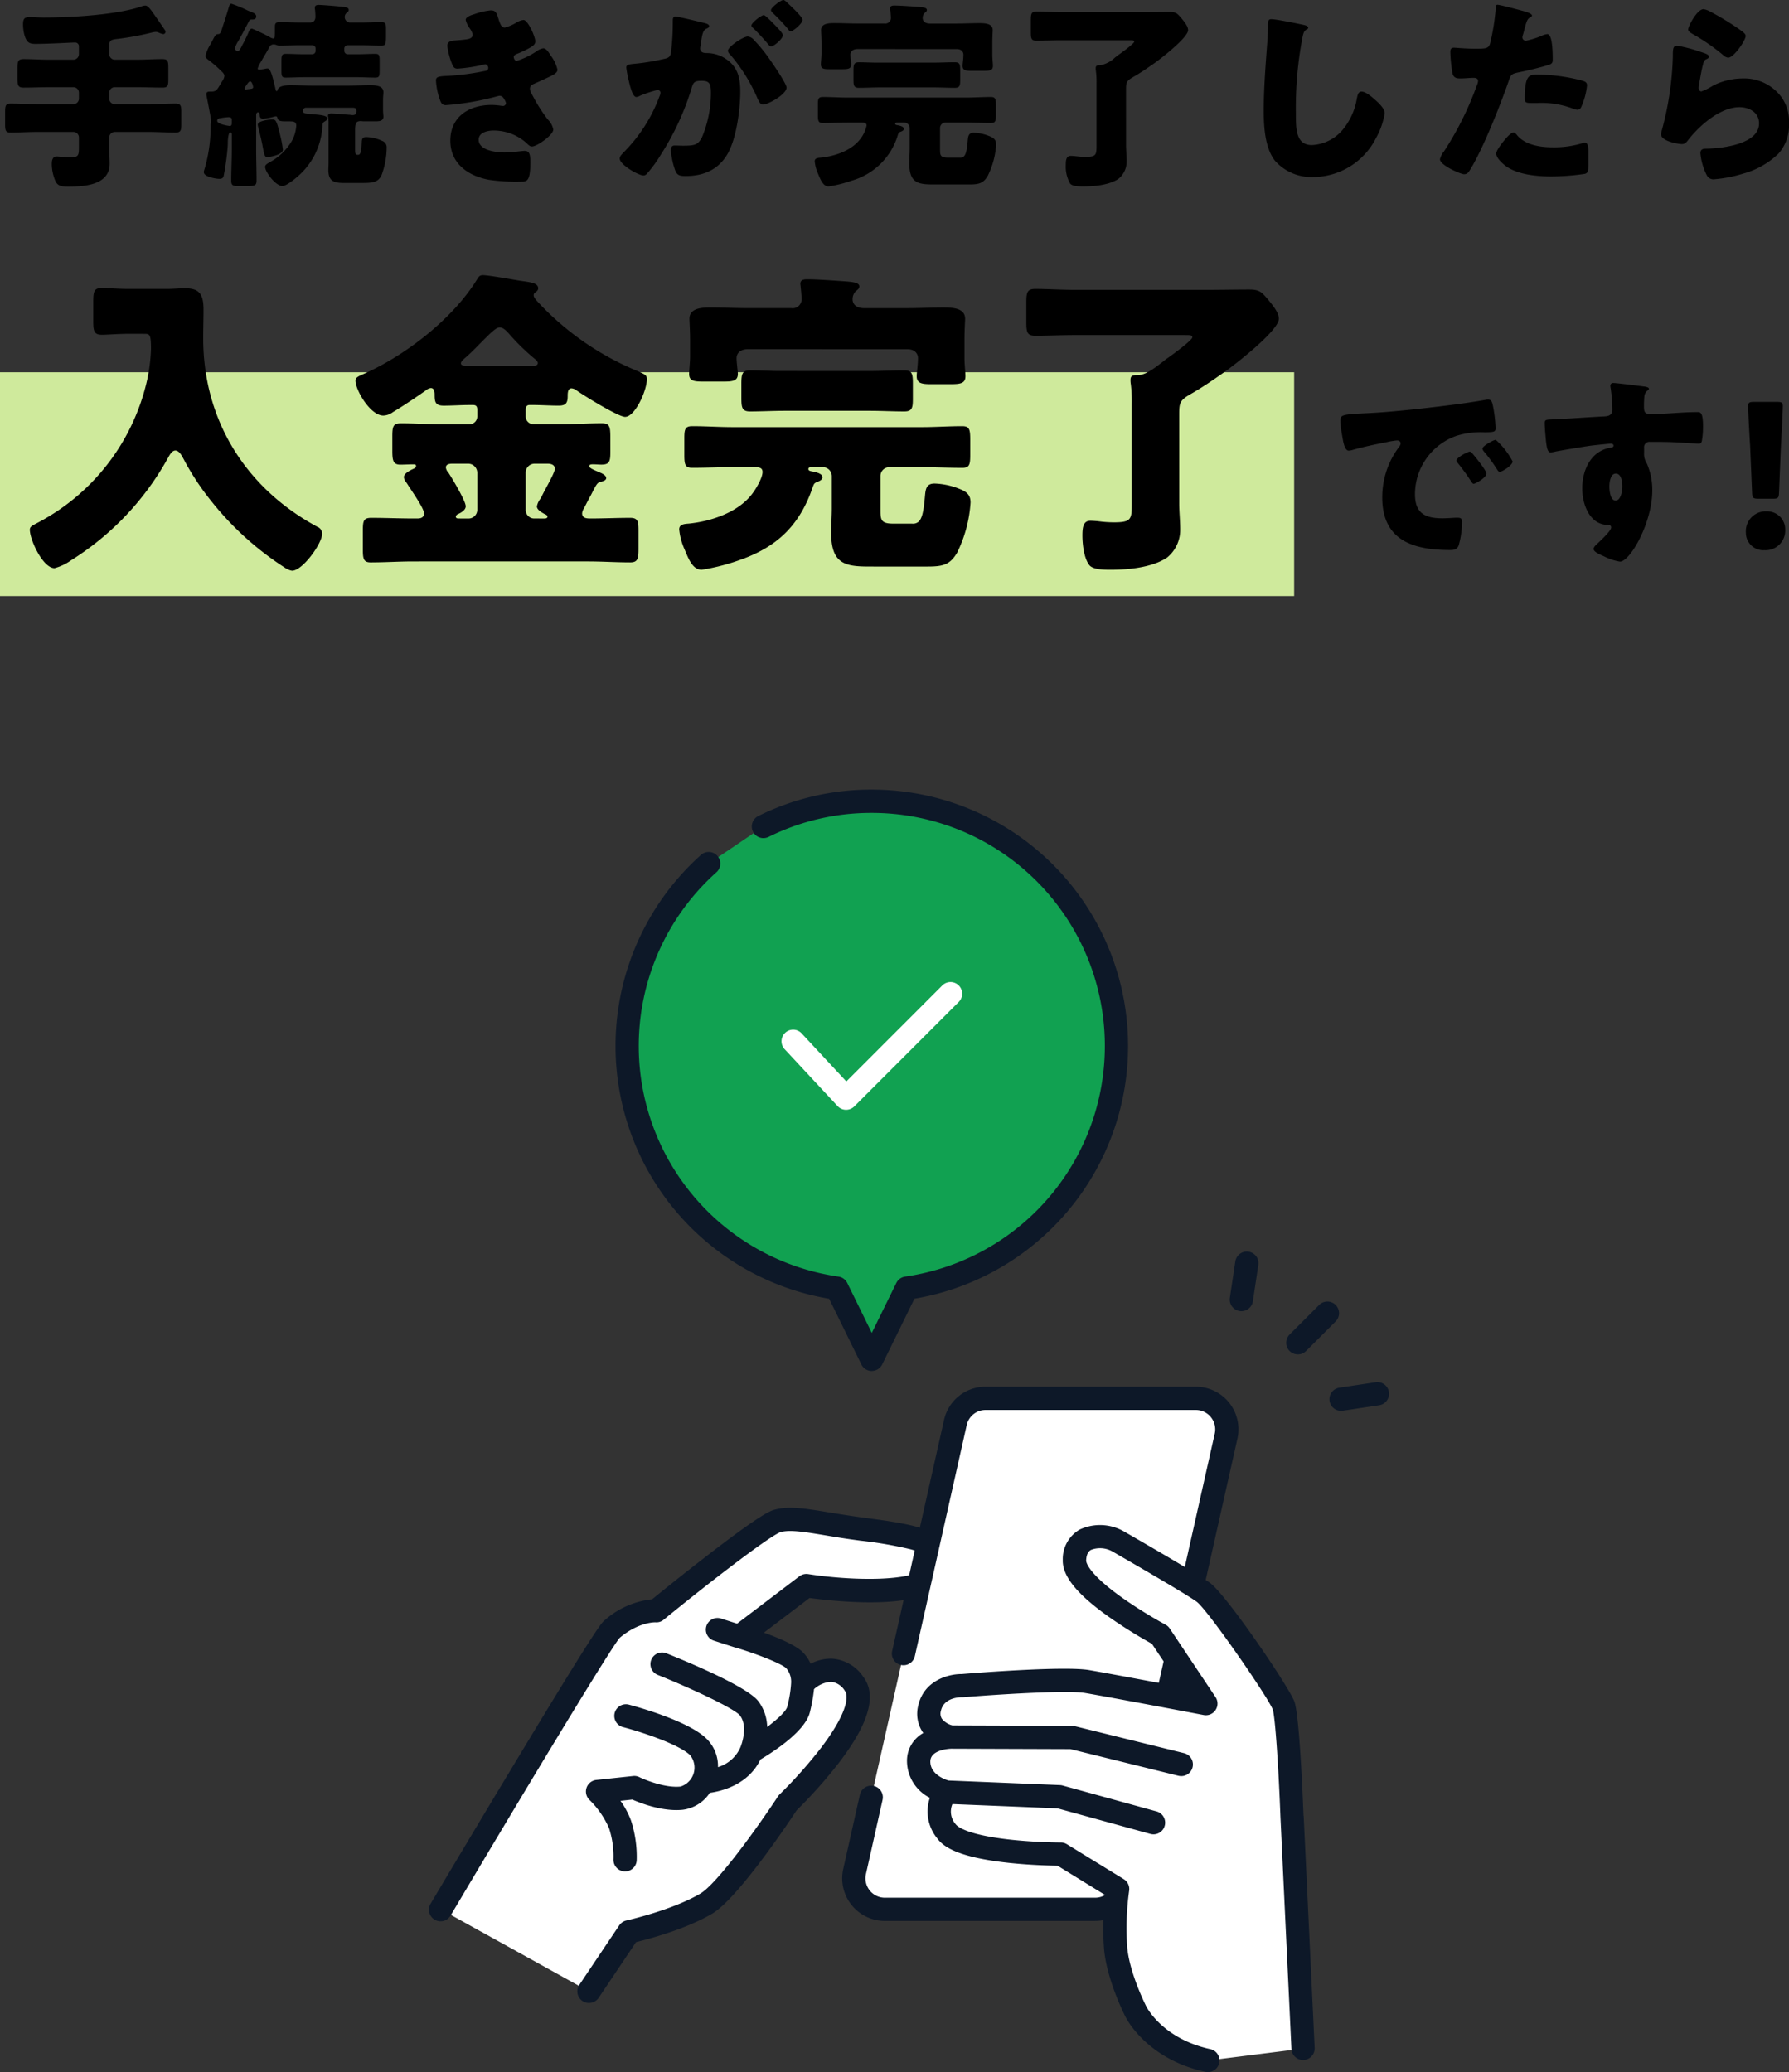 <svg xmlns="http://www.w3.org/2000/svg" width="295.827" height="342.577" viewBox="0 0 295.827 342.577">
  <rect x="0" y="0" width="295.827" height="342.577" fill="#333333" stroke="none"/>
  <g id="direct_payment_over" transform="translate(-244 -3660.455)">
    <g id="グループ_239" data-name="グループ 239" transform="translate(243 3656)">
      <rect id="長方形_125" data-name="長方形 125" width="214" height="37" transform="translate(1 66)" fill="#cfea9c"/>
      <path id="パス_609" data-name="パス 609" d="M-131.934-21.021c0-.792.3-.957,1.056-1.056a45.788,45.788,0,0,0,6.006-1.089,3.72,3.72,0,0,1,.594-.1,1.085,1.085,0,0,1,.561.132,3.087,3.087,0,0,0,.726.231.39.39,0,0,0,.363-.363.532.532,0,0,0-.1-.3c-.264-.4-2.211-3.234-2.343-3.366-.231-.264-.528-.693-.924-.693a2.155,2.155,0,0,0-.66.165c-3.7,1.254-10.626,1.815-16.17,1.815-.693,0-1.617-.066-2.013-.066-.891,0-1.353,0-1.353,1.188a7.049,7.049,0,0,0,.2,1.65c.33,1.188.693,1.584,1.782,1.584,2.343,0,6.072-.231,6.666-.231a.629.629,0,0,1,.594.66V-19.6a.922.922,0,0,1-.924.924h-4.092c-1.386,0-2.739-.1-4.125-.1-.924,0-1.023.363-1.023,1.518v1.683c0,1.155.1,1.518,1.023,1.518,1.386,0,2.739-.066,4.125-.066h4.092a.9.9,0,0,1,.924.924v.957a.922.922,0,0,1-.924.924h-5.907c-1.485,0-2.97-.1-4.488-.1-.825,0-.891.4-.891,1.452v1.914c0,1.056.066,1.419.891,1.419,1.518,0,3-.1,4.488-.1h5.907a.922.922,0,0,1,.924.924v1.617c0,1.419-.1,1.683-1.617,1.683-.957,0-1.518-.165-2.079-.165-.693,0-.792.726-.792,1.221a7.288,7.288,0,0,0,.627,2.9c.429.858,1.188.858,2.178.858,2.607,0,6.765-.264,6.765-3.762,0-.858-.066-1.749-.066-2.64V-5.808a.922.922,0,0,1,.924-.924h5.577c1.518,0,3,.1,4.488.1.858,0,.924-.4.924-1.452V-9.933c0-1.089-.066-1.485-.924-1.485-1.485,0-2.97.1-4.488.1h-5.577a.922.922,0,0,1-.924-.924V-13.2a.9.9,0,0,1,.924-.924h3.729c1.353,0,2.739.066,4.125.066.924,0,.99-.33.99-1.419v-1.815c0-1.122-.066-1.485-.99-1.485-1.386,0-2.772.1-4.125.1h-3.729a.922.922,0,0,1-.924-.924Zm26.928,12.243c-.495,0-2.376.2-2.376.858a2.312,2.312,0,0,0,.1.462c.4,1.551.627,2.607.759,3.366.231,1.188.3,1.518.726,1.518.363,0,2.574-.363,2.574-1.221a18.366,18.366,0,0,0-.4-2.211C-104.28-8.712-104.379-8.778-105.006-8.778Zm-6.666.66c-.033.264-.066.4-.363.4-.066,0-2.046-.264-2.046-.858,0-.33.264-.4.528-.429a9.019,9.019,0,0,1,1.32-.165c.264,0,.561.066.561.363Zm2.112-5.742c0-.132.132-.3.165-.4.231-.3.5-.825.759-.825.33,0,.5.825.5.957,0,.3-.4.264-1.089.363h-.2C-109.494-13.761-109.56-13.794-109.56-13.86Zm12.87,6.2c.033-.429.033-.594.363-.792.165-.1.462-.264.462-.5,0-.495-1.155-.594-2.31-.693s-1.749-.1-1.749-.561a.521.521,0,0,1,.528-.528h7.722c.4,0,.627.132.627.528,0,.5-.2.693-.66.693a.929.929,0,0,1-.264-.033c-.5-.033-2.871-.231-3.234-.231-.264,0-.561.066-.561.363a.49.49,0,0,0,.033.2,7,7,0,0,1,.066,1.254v6.3c0,.4-.033.825-.033,1.221,0,1.848.924,2.145,2.574,2.145h2.937c1.683,0,2.706-.066,3.267-1.254a13.092,13.092,0,0,0,.858-4.521,1.117,1.117,0,0,0-.759-1.188,6.575,6.575,0,0,0-2.607-.627c-.693,0-.726.363-.759.924-.033.825-.066,2.013-.561,2.013h-.132c-.363,0-.4-.231-.4-.957v-2.97c0-1.221.1-1.65.924-1.65.165,0,.363.033.462.033h2.013c.561,0,1.287-.033,1.287-.759,0-.2-.066-.66-.066-1.188V-11.88c0-.858.066-1.056.066-1.419,0-1.155-1.452-1.155-2.277-1.155-1.188,0-2.343.066-3.531.066h-5.973c-1.155,0-2.343-.066-3.5-.066-.99,0-2.046.1-2.244.825-.033.132-.066.165-.132.165a.339.339,0,0,1-.165-.231c-.594-2.64-.891-3.531-1.353-3.531a2.271,2.271,0,0,0-.429.066,8.9,8.9,0,0,1-.924.132c-.132,0-.264-.033-.264-.2a4.522,4.522,0,0,1,.528-1.089l.132-.231c.429-.759.858-1.419,1.287-2.244a.754.754,0,0,1,.759-.4,1.139,1.139,0,0,1,.429.1,1.127,1.127,0,0,0,.561.1c1.089,0,2.145-.066,3.234-.066h2.112a.521.521,0,0,1,.528.528v.429a.543.543,0,0,1-.528.528h-1.419c-1.023,0-2.046-.066-2.97-.066-.66,0-.726.264-.726,1.221v1.551c0,.924.066,1.155.726,1.155.99,0,1.98-.066,2.97-.066h8.844c.99,0,1.98.066,2.97.066.66,0,.726-.231.726-1.221v-1.584c0-.858-.066-1.122-.726-1.122-.924,0-1.947.066-2.97.066h-1.617a.568.568,0,0,1-.528-.528v-.429a.543.543,0,0,1,.528-.528h2.244c1.122,0,2.244.066,3.333.066.759,0,.792-.264.792-1.914v-.759c0-.99-.066-1.221-.825-1.221-1.089,0-2.178.066-3.3.066H-92.07a.9.9,0,0,1-.924-.924.879.879,0,0,1,.3-.66c.231-.2.363-.3.363-.5,0-.462-.627-.462-1.419-.561-.627-.066-3-.264-3.531-.264-.363,0-.66.066-.66.495a1.018,1.018,0,0,0,.033.3c.033.3.066.825.066,1.155,0,.561-.264.957-.891.957h-1.716c-1.089,0-2.211-.066-3.3-.066-.594,0-.792.165-.792.759v.726c0,.924-.033,1.221-.264,1.221a1.319,1.319,0,0,1-.594-.231,32,32,0,0,0-2.9-1.386c-.429,0-.5.363-.66.726-.231.561-.5,1.089-.792,1.65-.066.132-.1.165-.165.3-.264.528-.495,1.023-.759,1.023a.472.472,0,0,1-.462-.462,3.414,3.414,0,0,1,.5-1.122c.627-1.089,1.221-2.244,1.815-3.366a.442.442,0,0,1,.462-.264c.4,0,.726-.066.726-.528,0-.429-.528-.627-1.155-.858a5.4,5.4,0,0,1-.5-.231,22.015,22.015,0,0,0-2.442-.99c-.264,0-.33.231-.429.561-.3,1.023-.627,2.046-.957,3.036-.3.924-.4,1.386-.759,1.419-.4.033-.462.033-.99,1.056-.1.2-.2.363-.33.627a6.25,6.25,0,0,0-.825,1.914c0,.33.33.561.561.726A20.448,20.448,0,0,1-113.619-17c.33.33.726.627.726,1.023a1.666,1.666,0,0,1-.3.759c-.165.264-.264.429-.4.66-.528.891-.693,1.155-1.485,1.155h-.2c-.264,0-.594.033-.594.4a2.548,2.548,0,0,0,.066.5c.1.495.726,3.663.726,3.993a1.487,1.487,0,0,1-.066.462.707.707,0,0,0-.033.2v.3A24.279,24.279,0,0,1-116.259-.33a.727.727,0,0,0-.033.264c0,.759,2.013,1.089,2.574,1.089.462,0,.66-.165.726-.594a41,41,0,0,0,.627-4.62,6.907,6.907,0,0,0,.033-.792c0-.462.1-1.683.4-1.683.2,0,.264.165.264.4v2.376c0,1.716-.1,3.465-.1,5.214,0,.825.33.891,1.254.891h.858c1.782,0,2.079,0,2.079-.924,0-1.716-.066-3.465-.066-5.181V-9.438c0-.231.033-.528.33-.528.231,0,.264.3.264.462.033.3.066.594.561.594a9.633,9.633,0,0,0,1.65-.3,2.015,2.015,0,0,1,.429-.1c.132,0,.231.033.264.2.1.528.462.627,1.353.627h.429c.858,0,1.353,0,1.353.726a6.039,6.039,0,0,1-.726,2.508,9.447,9.447,0,0,1-3.729,3.564c-.264.165-.693.363-.693.726,0,.891,1.782,3.168,2.838,3.168.66,0,1.98-1.089,2.475-1.518A11.774,11.774,0,0,0-96.69-7.656Zm27.852-19.173a11.468,11.468,0,0,0-2.706.627c-.429.132-1.452.429-1.452.957a4.056,4.056,0,0,0,.693,1.419,2.683,2.683,0,0,1,.462.99c0,.495-.363.693-.957.792-.66.1-1.551.165-2.046.2-.891.033-1.188.4-1.188.891a12.045,12.045,0,0,0,.759,2.937c.2.495.363.825.924.825a26.41,26.41,0,0,0,4.158-.627,3.68,3.68,0,0,1,.429-.1c.264,0,.5.33.5.594a.5.5,0,0,1-.429.495,41.27,41.27,0,0,1-6.732.858c-1.353.066-1.485.3-1.485.759a11.271,11.271,0,0,0,.627,3.1c.2.594.4.957.99.957a45.364,45.364,0,0,0,8.58-1.485,1.9,1.9,0,0,1,.33-.066.8.8,0,0,1,.693.462,2.257,2.257,0,0,1,.363.759.5.5,0,0,1-.495.462h-.132a10.848,10.848,0,0,0-1.782-.165c-3.663,0-6.8,1.914-6.8,5.907,0,3.8,2.97,5.841,6.4,6.468a31.3,31.3,0,0,0,5.28.3c.99,0,1.551-.033,1.551-3.168,0-1.386-.165-1.914-.957-1.914-.165,0-.726.066-1.089.1a21.279,21.279,0,0,1-2.178.165c-1.32,0-4.323-.3-4.323-2.112,0-1.221,1.518-1.518,2.475-1.518a8.166,8.166,0,0,1,5.412,2.046c.429.429.627.594.924.594.858,0,3.531-1.914,3.531-2.8a3.165,3.165,0,0,0-.924-1.683,26.711,26.711,0,0,1-2.541-4.026,2.386,2.386,0,0,1-.4-1.023c0-.429.264-.66.66-.825.693-.3,1.419-.627,2.112-.957,1.155-.528,1.782-.858,1.782-1.386a6.11,6.11,0,0,0-1.122-2.343c-.33-.528-.726-1.188-1.221-1.188a2.342,2.342,0,0,0-1.023.429,12.715,12.715,0,0,1-3.366,1.65c-.363,0-.5-.462-.5-.66,0-.3.429-.462.693-.561a16.659,16.659,0,0,0,2.046-.99c.4-.231.825-.495.825-1.023,0-.792-1.221-3.531-1.947-3.531a2.839,2.839,0,0,0-1.221.462,7.605,7.605,0,0,1-1.848.792c-.429,0-.66-.165-1.023-1.287C-67.848-26.334-67.98-26.829-68.838-26.829Zm42.5,4.323c-.759,0-3.3,1.683-3.3,2.376a1.048,1.048,0,0,0,.363.594,27.9,27.9,0,0,1,4.587,7.392c.3.594.462.891.825.891.924,0,3.927-1.716,3.927-2.805,0-.627-2.211-3.861-2.706-4.554a24.283,24.283,0,0,0-2.673-3.3A1.5,1.5,0,0,0-26.334-22.506Zm5.874-6.039c-.363,0-2.046,1.221-2.046,1.683,0,.2.231.4.363.528a34.875,34.875,0,0,1,2.409,2.541c.1.165.3.429.495.429.363,0,1.947-1.254,1.947-1.914,0-.462-1.914-2.244-2.376-2.673C-19.767-28.05-20.229-28.545-20.46-28.545Zm-3.234,2.508c-.4,0-2.046,1.254-2.046,1.716,0,.165.165.33.363.495A34.829,34.829,0,0,1-23-21.252c.165.2.363.4.5.4.4,0,1.947-1.221,1.947-1.881,0-.3-.66-1.023-1.518-1.881C-22.671-25.212-23.463-26.037-23.694-26.037Zm-15.048,1.353a41.656,41.656,0,0,1-.264,4.554c-.1.891-.3,1.155-1.155,1.32a35.807,35.807,0,0,1-5.049.825c-.99.1-1.221.2-1.221.627A17.905,17.905,0,0,0-46-15.081c.3,1.287.693,2.574,1.221,2.574a1.582,1.582,0,0,0,.66-.231,21.374,21.374,0,0,1,2.805-.924.462.462,0,0,1,.528.495,1.811,1.811,0,0,1-.165.561A25.77,25.77,0,0,1-46.7-3.531c-.528.528-.825.858-.825,1.188,0,1.056,3.135,2.805,3.894,2.805a.724.724,0,0,0,.561-.231,21.627,21.627,0,0,0,2.343-3.2A43.742,43.742,0,0,0-35.64-13.959c.3-1.089.594-1.221,1.683-1.221,1.287,0,1.518.495,1.518,2.013a19.116,19.116,0,0,1-1.485,7.326c-.66,1.254-1.188,1.386-3.135,1.386-.462,0-.924-.033-1.386-.033-.495,0-.627.363-.627.792a13.1,13.1,0,0,0,.726,3.333c.3.792.759.924,1.716.924,3,0,5.445-1.056,6.963-3.7,1.452-2.541,2.079-7.359,2.079-10.263,0-2.343-.429-4.29-2.772-5.643a5.772,5.772,0,0,0-2.739-.726c-.429,0-1.122-.033-1.122-.792,0-.1.066-.462.1-.66l.066-.462c.132-.924.264-1.815.792-2.079.3-.132.528-.231.528-.462,0-.33-.594-.462-.858-.528-.627-.165-4.356-1.056-4.686-1.056-.4,0-.462.3-.462.627ZM-1.155-6.732c.2-.066.627-.231.627-.495,0-.429-.759-.561-1.122-.627-.2-.033-.33-.1-.33-.231,0-.165.132-.2.4-.2H-.495a.922.922,0,0,1,.924.924v3.3C.429-3.2.363-2.343.363-1.518c0,3.234,1.485,3.465,3.96,3.465H10.3c1.617,0,2.31-.2,3.036-1.419a13.6,13.6,0,0,0,1.386-5.181c0-.858-.495-1.155-1.287-1.452A7.466,7.466,0,0,0,11.022-6.6c-.792,0-.924.462-.99,1.221C9.9-3.861,9.768-3.1,9.405-2.706a.886.886,0,0,1-.726.231H6.732c-1.254,0-1.287-.429-1.287-1.386v-3.5a.9.9,0,0,1,.924-.924H9.7c1.386,0,2.772.066,4.191.066.726,0,.792-.363.792-1.353v-1.518c0-1.056-.066-1.419-.825-1.419-1.386,0-2.772.1-4.158.1H-9.768c-1.386,0-2.772-.1-4.158-.1-.759,0-.825.33-.825,1.254V-9.57c0,.99.066,1.353.792,1.353,1.419,0,2.805-.066,4.191-.066h2.277c.462,0,.792.066.792.5A5.516,5.516,0,0,1-7.92-5.346c-1.485,1.782-4.125,2.64-6.369,2.871-.462.033-.99.066-.99.594A6.479,6.479,0,0,0-14.718.2c.4.957.825,2.079,1.749,2.079a21.32,21.32,0,0,0,3.8-.957A11.137,11.137,0,0,0-1.518-6.27C-1.419-6.5-1.419-6.6-1.155-6.732ZM8.217-20.427c.858,0,1.089.561,1.089.891,0,.792-.132,1.485-.132,1.881,0,.759.561.825,1.518.825h1.914c1.056,0,1.584-.066,1.584-.825,0-.363-.1-1.254-.1-1.782v-1.947c0-.99.066-2.013.066-2.178,0-1.155-1.419-1.155-2.244-1.155-1.287,0-2.541.066-3.8.066H3.762c-.924,0-1.188-.528-1.188-.891A1.169,1.169,0,0,1,2.9-26.4c.2-.165.363-.264.363-.5,0-.4-.693-.462-1.65-.528-.924-.066-2.772-.2-3.7-.2-.33,0-.726.033-.726.462,0,.1.033.231.033.33.033.264.1.99.1,1.254a.923.923,0,0,1-1.056.924H-8.184c-1.254,0-2.508-.066-3.8-.066-.825,0-2.244,0-2.244,1.155,0,.231.066,1.287.066,2.178v1.716c0,.594-.1,1.386-.1,1.782,0,.726.495.792,1.452.792h2.079c.957,0,1.485-.066,1.485-.792,0-.231-.132-1.188-.132-1.617s.3-.924,1.188-.924ZM-5.049-18.183c-.594,0-2.046-.066-2.9-.066-.825,0-.924.33-.924,1.386v1.419c0,1.023.066,1.419.891,1.419,1.188,0,2.376-.066,3.564-.066H4.356c1.188,0,2.343.066,3.531.066.792,0,.891-.33.891-1.287V-16.9c0-.99-.066-1.353-.891-1.353-1.188,0-2.343.066-3.531.066ZM36.2-13.662c0-1.188.033-1.485,1.122-2.112,1.221-.693,2.376-1.485,3.5-2.277,1.089-.759,5.643-4.29,5.643-5.511,0-.66-.693-1.452-1.089-1.947-.66-.759-.858-1.056-1.947-1.056-1.452,0-2.937.033-4.389.033h-13.6c-1.386,0-2.805-.1-4.059-.1-.858,0-.924.4-.924,1.452v1.914c0,1.089.066,1.452.924,1.452,1.353,0,2.706-.066,4.059-.066H36.63c.759,0,.924,0,.924.231,0,.3-2.211,1.914-2.607,2.178-.2.132-.363.3-.561.429a4.725,4.725,0,0,1-2.475,1.287c-.429,0-.726,0-.726.5a2.367,2.367,0,0,0,.033.429,14.392,14.392,0,0,1,.1,2.079V-4.587c0,1.617,0,1.98-1.815,1.98a11.725,11.725,0,0,1-1.518-.1c-.264-.033-.693-.066-.924-.066-.726,0-.825.66-.825,1.518a5.643,5.643,0,0,0,.726,3.069c.4.462,1.584.462,2.178.462,1.815,0,4.29-.231,5.808-1.254a3.645,3.645,0,0,0,1.353-2.9c0-.891-.1-1.782-.1-2.673ZM60.225-25.377c-.561,0-.561.429-.561,1.155,0,.759-.033,1.881-.1,2.574-.264,3.564-.594,7.623-.594,11.418,0,2.64.2,6.138,1.848,8.25A8.049,8.049,0,0,0,67.188.726,11.72,11.72,0,0,0,77.55-5.742,12.419,12.419,0,0,0,78.969-9.8c0-.825-.99-1.716-1.584-2.244-.528-.462-1.518-1.353-2.244-1.353-.561,0-.66.594-.792,1.254a10.791,10.791,0,0,1-2.112,4.785,7.072,7.072,0,0,1-5.313,2.8c-2.64,0-2.64-2.673-2.64-5.28A61.954,61.954,0,0,1,65.34-22.176c.165-.825.231-1.221.759-1.518a.32.32,0,0,0,.231-.264c0-.264-.462-.4-.726-.462C64.548-24.651,60.984-25.377,60.225-25.377Zm37.389-2.376c-.2,0-.264.165-.264.363a36.409,36.409,0,0,1-.957,6.072c-.264.825-.792.825-2.442.825-1.716,0-3.2-.165-3.531-.165-.528,0-.594.33-.594.759a24.64,24.64,0,0,0,.363,3.5c.2.726.627.825,1.32.825.726,0,1.518-.1,2.178-.1.363,0,.726.1.726.561a2.231,2.231,0,0,1-.231.759A52.116,52.116,0,0,1,88.77-3.5a3.09,3.09,0,0,0-.66,1.287c0,.99,3.432,2.475,3.993,2.475s.759-.363,1.023-.792c2.112-3.432,4.95-10.593,6.336-14.586.4-1.188.495-1.221,1.914-1.518,1.287-.264,3.4-.759,4.719-1.188.528-.165.66-.363.66-.825,0-.99,0-4.257-.891-4.257a2.839,2.839,0,0,0-.825.231,13.966,13.966,0,0,1-2.673.858.564.564,0,0,1-.627-.594,2.688,2.688,0,0,1,.066-.3q.2-.644.3-1.089c.3-1.089.429-1.617.891-1.848.132-.066.33-.165.33-.33,0-.33-.99-.627-1.617-.792C101.112-26.928,98.043-27.753,97.614-27.753Zm4.521,15.543c0,.594.231.693.99.693h1.188a14.524,14.524,0,0,1,5.676.891,2.839,2.839,0,0,0,.825.231.7.7,0,0,0,.627-.4,11.64,11.64,0,0,0,.99-3.63c0-.528-.363-.66-.825-.792a29.186,29.186,0,0,0-7.491-.99C102.795-16.2,102.135-16.005,102.135-12.21Zm-1.848,5.577c-.4,0-.99.66-1.254.957-.4.462-1.617,1.947-1.617,2.508,0,.759,1.056,1.683,1.584,2.079C100.947.33,104.148.627,106.491.627A38.556,38.556,0,0,0,112.068.2c.594-.165.594-.561.594-2.376v-.99c0-1.056-.066-1.782-.594-1.782a1.186,1.186,0,0,0-.363.066,15.957,15.957,0,0,1-4.983.693c-1.98,0-4.488-.363-5.841-1.98C100.749-6.336,100.518-6.633,100.287-6.633Zm28.875-17.061c0,.363.33.528.825.825a33.437,33.437,0,0,1,4.917,3.4,1.472,1.472,0,0,0,.858.462c.957,0,2.9-2.871,2.9-3.6,0-.363-.495-.693-1.188-1.188a46.932,46.932,0,0,0-4.62-2.805,3.623,3.623,0,0,0-1.155-.429C130.614-27.027,129.162-24.189,129.162-23.694Zm-1.815,2.706c-.726,0-.726.561-.726,1.782a51.373,51.373,0,0,1-1.815,12.177,2.348,2.348,0,0,0-.132.693c0,1.155,2.9,1.617,3.432,1.617s.792-.33,1.089-.726c1.848-2.376,5.28-5.379,8.448-5.379,1.584,0,3.234.858,3.234,2.673,0,3.5-6.237,4.158-8.811,4.191-.429,0-.891.1-.891.726A10.079,10.079,0,0,0,132.231.429a1.219,1.219,0,0,0,1.254.66,21.987,21.987,0,0,0,4.752-.924A13.553,13.553,0,0,0,144.045-3.1a7.059,7.059,0,0,0,1.782-5.115,6.766,6.766,0,0,0-1.749-4.884,7.662,7.662,0,0,0-5.841-2.475,11.1,11.1,0,0,0-4.917,1.155,10.077,10.077,0,0,1-1.98.99c-.3,0-.462-.3-.462-.594a5.282,5.282,0,0,1,.1-.759c.2-.957.33-1.914.561-2.838.2-.792.231-.957.66-1.155.165-.066.4-.2.4-.4,0-.363-.693-.561-1.485-.825A25.465,25.465,0,0,0,127.347-20.988ZM-126.146,26.649c.9,0,1.113.053,1.113,2.491a28.4,28.4,0,0,1-.636,5.141,35.418,35.418,0,0,1-18.179,23.638c-.795.424-1.219.583-1.219,1.113,0,1.7,2.173,6.36,4.081,6.36a8.364,8.364,0,0,0,2.7-1.272,46.484,46.484,0,0,0,16.006-16.854c.265-.477.689-1.325,1.272-1.325.636,0,1.06.848,1.325,1.325a42.811,42.811,0,0,0,4.717,7.155,49.966,49.966,0,0,0,12.031,10.865,3.059,3.059,0,0,0,1.219.53c1.749,0,4.982-4.505,4.982-6.1a1.213,1.213,0,0,0-.795-1.166c-11.872-6.413-18.868-17.649-18.868-31.164,0-1.59.053-3.127.053-4.717,0-2.491-.636-3.551-3.021-3.551-1.007,0-2.014.106-3.021.106h-6.307c-1.855,0-3.551-.159-4.452-.159-1.325,0-1.431.636-1.431,2.332v3.074c0,1.7.106,2.332,1.431,2.332.954,0,2.7-.159,4.452-.159Zm53.636,5.3c-.795,0-1.272-.053-1.272-.424,0-.318.424-.636.636-.848,1.007-.848,1.908-1.8,2.7-2.6,1.378-1.378,2.438-2.491,3.074-2.491s1.219.689,1.643,1.166a36.258,36.258,0,0,0,4.081,3.975c.212.159.583.477.583.742,0,.424-.477.477-.9.477ZM-74.1,57.177c-.212,0-.53,0-.53-.318,0-.159.212-.318.265-.371.53-.212,1.378-.689,1.378-1.325,0-.9-2.279-4.664-2.862-5.565a1.443,1.443,0,0,1-.424-.848c0-.636.795-.636,1.219-.636h2.491A1.517,1.517,0,0,1-71.079,49.6v6.1a1.449,1.449,0,0,1-1.484,1.484Zm12.508,0a1.419,1.419,0,0,1-1.484-1.484V49.6a1.481,1.481,0,0,1,1.484-1.484h2.12c.583,0,1.219.159,1.219.848,0,.636-1.431,3.074-2.067,4.346l-.265.53a3.083,3.083,0,0,0-.636,1.325c0,.583.795,1.007,1.272,1.272.159.053.477.212.477.424,0,.318-.371.318-.53.318Zm8.8,7.1c2.332,0,4.664.159,7,.159,1.272,0,1.378-.636,1.378-2.279V59.191c0-1.537-.106-2.12-1.378-2.12-2.226,0-4.4.106-6.572.106-.636,0-1.378-.053-1.378-.848a1.664,1.664,0,0,1,.318-.848c.477-.954.848-1.643,1.166-2.226.954-1.855,1.007-2.014,1.7-2.173.265-.053.8-.212.8-.583,0-.477-.742-.8-1.113-.954-.742-.318-1.7-.689-1.7-1.007s.424-.318.636-.318c.477,0,.9.053,1.378.053,1.378,0,1.484-.583,1.484-2.12V43.715c0-1.8-.159-2.279-1.431-2.279-2.173,0-4.346.159-6.466.159H-61.8a1.29,1.29,0,0,1-1.272-1.272V39.157c0-.477.212-.742.636-.742h.477c1.484,0,2.915.106,4.346.106,1.219,0,1.484-.477,1.484-1.59,0-.424,0-1.272.636-1.272a1.492,1.492,0,0,1,.8.318c1.166.848,6.943,4.4,8.056,4.4,1.643,0,3.6-4.346,3.6-6.2,0-.742-.265-.795-1.8-1.484A46.881,46.881,0,0,1-60.691,21.773c-.477-.53-1.06-1.06-1.06-1.484a.5.5,0,0,1,.265-.477c.265-.212.477-.371.477-.689,0-.9-1.272-1.007-3.127-1.272-1.219-.212-5.141-.9-5.989-.9-.53,0-.689.212-.954.636C-75.053,24.1-82.845,30.147-89.735,33.221c-1.06.477-1.484.636-1.484,1.166,0,1.537,2.438,5.777,4.611,5.777a2.771,2.771,0,0,0,1.59-.583c1.431-.848,4.081-2.6,5.459-3.6a1.572,1.572,0,0,1,.795-.371c.583,0,.636.636.636,1.113,0,1.166.106,1.8,1.484,1.8,1.431,0,2.862-.106,4.293-.106h.583c.53,0,.689.265.689.795v1.113A1.29,1.29,0,0,1-72.351,41.6h-4.876c-2.12,0-4.293-.159-6.466-.159-1.325,0-1.431.53-1.431,2.226v2.279c0,1.59.106,2.332,1.325,2.332.742,0,1.431-.053,2.12-.053.212,0,.477,0,.477.265s-.212.371-.424.477c-.477.212-1.59.742-1.59,1.378a1.58,1.58,0,0,0,.424.9c.106.159.212.318.371.583.848,1.272,2.544,3.763,2.544,4.5,0,.848-.848.848-1.166.848h-.636c-2.332,0-4.611-.106-6.943-.106-1.272,0-1.378.53-1.378,2.12v3.074c0,1.537.106,2.173,1.272,2.173,2.385,0,4.717-.159,7.049-.159ZM-15,51.188c.318-.106,1.007-.371,1.007-.8,0-.689-1.219-.9-1.8-1.007-.318-.053-.53-.159-.53-.371,0-.265.212-.318.636-.318h1.749a1.481,1.481,0,0,1,1.484,1.484v5.3c0,1.378-.106,2.756-.106,4.081,0,5.194,2.385,5.565,6.36,5.565H3.387c2.6,0,3.71-.318,4.876-2.279a21.839,21.839,0,0,0,2.226-8.321c0-1.378-.795-1.855-2.067-2.332A11.991,11.991,0,0,0,4.553,51.4c-1.272,0-1.484.742-1.59,1.961-.212,2.438-.424,3.657-1.007,4.293a1.422,1.422,0,0,1-1.166.371H-2.337c-2.014,0-2.067-.689-2.067-2.226V50.181A1.449,1.449,0,0,1-2.92,48.7H2.433c2.226,0,4.452.106,6.731.106,1.166,0,1.272-.583,1.272-2.173V44.192c0-1.7-.106-2.279-1.325-2.279-2.226,0-4.452.159-6.678.159h-31.27c-2.226,0-4.452-.159-6.678-.159-1.219,0-1.325.53-1.325,2.014v2.7c0,1.59.106,2.173,1.272,2.173,2.279,0,4.5-.106,6.731-.106h3.657c.742,0,1.272.106,1.272.795,0,1.06-1.272,3.127-1.961,3.922-2.385,2.862-6.625,4.24-10.229,4.611-.742.053-1.59.106-1.59.954a10.406,10.406,0,0,0,.9,3.339c.636,1.537,1.325,3.339,2.809,3.339a34.242,34.242,0,0,0,6.095-1.537c6.36-2.173,10.123-5.777,12.3-12.19C-15.428,51.559-15.428,51.4-15,51.188ZM.048,29.193c1.378,0,1.749.9,1.749,1.431,0,1.272-.212,2.385-.212,3.021,0,1.219.9,1.325,2.438,1.325H7.1c1.7,0,2.544-.106,2.544-1.325,0-.583-.159-2.014-.159-2.862V27.656c0-1.59.106-3.233.106-3.5,0-1.855-2.279-1.855-3.6-1.855-2.067,0-4.081.106-6.1.106h-7c-1.484,0-1.908-.848-1.908-1.431a1.877,1.877,0,0,1,.53-1.378c.318-.265.583-.424.583-.8,0-.636-1.113-.742-2.65-.848-1.484-.106-4.452-.318-5.936-.318-.53,0-1.166.053-1.166.742,0,.159.053.371.053.53.053.424.159,1.59.159,2.014a1.482,1.482,0,0,1-1.7,1.484h-7.155c-2.014,0-4.028-.106-6.095-.106-1.325,0-3.6,0-3.6,1.855,0,.371.106,2.067.106,3.5v2.756c0,.954-.159,2.226-.159,2.862,0,1.166.8,1.272,2.332,1.272h3.339c1.537,0,2.385-.106,2.385-1.272,0-.371-.212-1.908-.212-2.6s.477-1.484,1.908-1.484Zm-21.306,3.6c-.954,0-3.286-.106-4.664-.106-1.325,0-1.484.53-1.484,2.226V37.2c0,1.643.106,2.279,1.431,2.279,1.908,0,3.816-.106,5.724-.106h14.1c1.908,0,3.763.106,5.671.106,1.272,0,1.431-.53,1.431-2.067V34.864c0-1.59-.106-2.173-1.431-2.173-1.908,0-3.763.106-5.671.106Zm66.25,7.261c0-1.908.053-2.385,1.8-3.392,1.961-1.113,3.816-2.385,5.618-3.657,1.749-1.219,9.063-6.89,9.063-8.851,0-1.06-1.113-2.332-1.749-3.127-1.06-1.219-1.378-1.7-3.127-1.7-2.332,0-4.717.053-7.049.053H27.714c-2.226,0-4.505-.159-6.519-.159-1.378,0-1.484.636-1.484,2.332v3.074c0,1.749.106,2.332,1.484,2.332,2.173,0,4.346-.106,6.519-.106H45.681c1.219,0,1.484,0,1.484.371,0,.477-3.551,3.074-4.187,3.5-.318.212-.583.477-.9.689-1.431,1.113-2.756,2.067-3.975,2.067-.689,0-1.166,0-1.166.795a3.8,3.8,0,0,0,.053.689,23.114,23.114,0,0,1,.159,3.339V54.633c0,2.6,0,3.18-2.915,3.18a18.831,18.831,0,0,1-2.438-.159c-.424-.053-1.113-.106-1.484-.106-1.166,0-1.325,1.06-1.325,2.438,0,1.484.265,3.816,1.166,4.929.636.742,2.544.742,3.5.742,2.915,0,6.89-.371,9.328-2.014a5.855,5.855,0,0,0,2.173-4.664c0-1.431-.159-2.862-.159-4.293Zm48.064,6.069c-.363,0-2.211.99-2.211,1.452a.563.563,0,0,0,.165.363c.726.924,1.386,1.782,2.013,2.739.429.66.5.759.66.759.33,0,2.112-1.023,2.112-1.683,0-.495-1.815-2.739-2.244-3.234C93.419,46.358,93.221,46.127,93.056,46.127Zm4.29-1.947c-.4,0-2.211,1.023-2.211,1.452a1.038,1.038,0,0,0,.264.495A25.694,25.694,0,0,1,97.511,49c.1.165.264.462.5.462.363,0,2.112-1.056,2.112-1.716A12.456,12.456,0,0,0,97.346,44.18Zm-25.41-.726c.165,1.023.4,2.508,1.089,2.508a2.228,2.228,0,0,0,.462-.066c1.716-.495,3.993-.99,5.742-1.32a11.808,11.808,0,0,1,1.782-.3c.363,0,.594.2.594.5a.929.929,0,0,1-.2.495,13.837,13.837,0,0,0-2.838,8.415c0,7.128,5.115,8.712,11.22,8.712.693,0,1.155-.1,1.419-.759a14.951,14.951,0,0,0,.561-3.861c0-.627-.231-.726-.858-.726-.462,0-1.551.1-2.376.1-2.9,0-4.554-.858-4.554-3.993a10.254,10.254,0,0,1,6.831-9.636,13.456,13.456,0,0,1,4.719-.594c1.419-.033,1.782-.033,1.782-.66a23.091,23.091,0,0,0-.429-3.663c-.132-.627-.231-1.089-.825-1.089a1.238,1.238,0,0,0-.33.033c-4.026.759-13.6,1.848-17.754,2.112-.924.066-1.683.1-2.343.132-3.63.2-3.993.231-3.993,1.254A17.936,17.936,0,0,0,71.936,43.454Zm44.847-8.679a.448.448,0,0,0-.495.495.929.929,0,0,0,.033.264,26.008,26.008,0,0,1,.3,3.6c0,1.089-.759,1.155-1.617,1.188-2.64.132-5.61.363-8.613.495-.792.033-.957.1-.957.594,0,.264.033,1.023.132,2.112.165,1.98.33,2.739.858,2.739a4.451,4.451,0,0,0,.594-.1c.66-.165,5.28-.924,6.072-1.023.528-.066,2.937-.33,3.3-.33.3,0,.429.165.429.33,0,.3-.4.33-.627.363-3.2.594-4.554,3.762-4.554,6.7,0,2.541,1.155,5.973,4.191,6.039.3,0,.594.066.594.429,0,.528-1.584,2.013-2.211,2.607-.264.231-.693.627-.693.924,0,.462.759.825,1.683,1.221a9.109,9.109,0,0,0,2.673.891c1.683,0,5.346-6.435,5.346-11.748a10.859,10.859,0,0,0-.891-4.455,2.937,2.937,0,0,1-.462-1.815V45.5a.879.879,0,0,1,.957-.99c1.122,0,2.244,0,3.333.033,1.023.033,4.587.264,4.752.264.3,0,.4-.132.5-.4a13.929,13.929,0,0,0,.2-2.475c0-2.31-.429-2.343-.924-2.343-2.607,0-5.214.33-7.821.33-.99,0-1.023-.528-1.023-1.386,0-.495.033-1.188.066-1.518a1.354,1.354,0,0,1,.528-.99c.132-.1.231-.2.231-.3,0-.231-.495-.33-.759-.363C121.139,35.27,117.377,34.775,116.783,34.775Zm.4,14.982c.957,0,1.089,1.452,1.089,2.145,0,.66-.231,2.31-1.122,2.31s-1.023-1.716-1.023-2.31C116.123,51.242,116.288,49.757,117.179,49.757Zm25.971,4.158c.858,0,.99-.132,1.023-.99l.3-7.425c.132-2.475.33-6.237.33-6.9,0-.561-.2-.693-.924-.693h-3.894c-.726,0-.924.132-.924.693,0,.66.2,4.455.33,6.5l.33,7.821c.033.858.165.99,1.023.99Zm-1.056,2.079a3.29,3.29,0,0,0-3.4,3.531,2.871,2.871,0,0,0,3.069,2.9,3.245,3.245,0,0,0,3.432-3.4A2.984,2.984,0,0,0,142.094,55.994Z" transform="translate(151 33)"/>
    </g>
    <g id="_レイヤー_1-2" transform="translate(314.97 3791)">
      <g id="icon">
        <path id="パス_236" data-name="パス 236" d="M69.785,1.72A40.308,40.308,0,0,0,51.913,5.873l-9.1,6.151a40.454,40.454,0,0,0,21.2,70.193l5.771,11.777,5.771-11.777a40.455,40.455,0,0,0-5.771-80.5Z" transform="translate(3.416 0.2)" fill="#11a151"/>
        <path id="パス_237" data-name="パス 237" d="M69.986,96.125a1.922,1.922,0,0,1-1.73-1.072L62.92,84.181a42.383,42.383,0,0,1-21.2-73.375,1.921,1.921,0,1,1,2.568,2.858A38.527,38.527,0,0,0,64.472,80.519a1.931,1.931,0,0,1,1.451,1.06l4.052,8.25,4.052-8.25a1.931,1.931,0,0,1,1.451-1.06,38.531,38.531,0,0,0-5.5-76.668A38.188,38.188,0,0,0,52.951,7.8a1.925,1.925,0,1,1-1.708-3.449A41.874,41.874,0,0,1,69.964,0,42.381,42.381,0,0,1,77.03,84.17L71.694,95.042a1.922,1.922,0,0,1-1.73,1.072Z" transform="translate(3.215 0)" fill="#0d1828"/>
        <path id="パス_238" data-name="パス 238" d="M62.862,49.62h-.033a1.9,1.9,0,0,1-1.373-.614L52.7,39.6a1.919,1.919,0,0,1,2.813-2.612l7.39,7.948L78.77,29.068a1.926,1.926,0,0,1,2.724,2.724L64.224,49.062A1.926,1.926,0,0,1,62.862,49.62Z" transform="translate(6.075 3.316)" fill="#fff"/>
        <path id="パス_239" data-name="パス 239" d="M70.8,109.63c-6.553-.882-10.549-2.043-13.34-1.306s-20.094,14.869-20.094,14.869S33.87,122.97,30,126.275C28.333,127.692,1.72,172.557,1.72,172.557L26.212,186.12l6.609-9.846s7.792-1.708,12.8-4.666c4.1-2.422,13.452-16.666,13.452-16.666S74.034,140.6,70.049,135.283c-3.807-5.079-8.5,0-8.5,0a5.318,5.318,0,0,0-1.273-3.84c-1.518-1.674-9.21-3.974-9.21-3.974l11.1-8.428s23.967,3.8,21.991-4.945c-.636-2.824-6.642-3.55-13.373-4.454Z" transform="translate(0.205 12.572)" fill="#fff"/>
        <path id="パス_240" data-name="パス 240" d="M86.246,113.861C85.331,109.808,79.359,109,71.813,108l-.558-.078c-1.9-.257-3.595-.536-5.09-.781-3.851-.636-6.631-1.105-9-.469-.692.179-2.121.558-11.777,8.049-3.717,2.88-7.256,5.738-8.529,6.776a14.024,14.024,0,0,0-7.9,3.516c-.48.413-1.284,1.094-15.159,24.146C7,160.422.335,171.652.268,171.763a1.922,1.922,0,1,0,3.3,1.965c9.89-16.678,26.133-43.737,27.93-45.858,3.137-2.646,5.838-2.568,5.928-2.568a1.829,1.829,0,0,0,1.34-.424c8.2-6.7,17.693-13.954,19.368-14.5,1.574-.413,4.008-.011,7.379.547,1.529.257,3.26.547,5.213.8l.558.078a67.428,67.428,0,0,1,8.361,1.44c2.646.737,2.835,1.44,2.835,1.462a1.449,1.449,0,0,1-.3,1.5c-2.367,2.523-12.838,2.177-19.513,1.127a1.955,1.955,0,0,0-1.462.368l-10.3,7.825-2.612-.837a1.924,1.924,0,1,0-1.183,3.661l3.572,1.15h.045c3.807,1.139,7.7,2.735,8.328,3.416a3.448,3.448,0,0,1,.793,2.322c0,.067-.011.145-.011.212a19.376,19.376,0,0,1-.636,3.818c-.179.726-1.574,2.032-3.315,3.338a7.341,7.341,0,0,0-1.451-4.242c-1.8-2.367-11.264-6.352-15.249-7.948a1.924,1.924,0,0,0-1.429,3.572c5.849,2.344,12.715,5.6,13.619,6.709,1.351,1.775.324,4.677.1,5.235a5.866,5.866,0,0,1-3.728,3.315,6.343,6.343,0,0,0-2.032-4.834c-3.2-2.947-11.721-5.235-12.681-5.492a1.921,1.921,0,1,0-.971,3.717c2.355.614,8.93,2.646,11.051,4.6a3.279,3.279,0,0,1-1.563,5.224c-2.456.257-5.727-1.038-6.787-1.552a1.826,1.826,0,0,0-1.06-.19l-6.073.647a1.925,1.925,0,0,0-1.127,3.3,14.89,14.89,0,0,1,3.237,4.688,15.124,15.124,0,0,1,.726,5.1,1.93,1.93,0,0,0,1.808,2.032h.112a1.921,1.921,0,0,0,1.92-1.808,19.23,19.23,0,0,0-.938-6.6,13.786,13.786,0,0,0-1.741-3.26l1.954-.212c1.362.6,5.046,2.043,8.372,1.686a6.3,6.3,0,0,0,4.443-2.791c2.054-.29,6.385-1.384,8.372-5.515,2.277-1.351,7.412-4.7,8.171-7.792a28.115,28.115,0,0,0,.692-3.84,4.583,4.583,0,0,1,2.858-1.217,3.1,3.1,0,0,1,2.233,1.485c.781,1.038.156,4.075-3.963,9.477a76.547,76.547,0,0,1-6.809,7.647,2.02,2.02,0,0,0-.279.335c-3.528,5.369-10.125,14.467-12.826,16.064-4.677,2.768-12.157,4.432-12.235,4.454a1.951,1.951,0,0,0-1.183.8l-6.609,9.846a1.923,1.923,0,0,0,.525,2.668,1.885,1.885,0,0,0,1.072.324,1.933,1.933,0,0,0,1.6-.848l6.184-9.21c2.143-.525,8.272-2.154,12.6-4.711,4.208-2.489,12.547-14.936,13.965-17.091a78.6,78.6,0,0,0,7.022-7.9c4.956-6.5,6.262-11.13,4-14.144a6.773,6.773,0,0,0-5.124-3.014,7.161,7.161,0,0,0-3.595.837,6.312,6.312,0,0,0-1.172-1.786c-1.094-1.206-4.041-2.456-6.553-3.36l7.546-5.727a83.522,83.522,0,0,0,8.484.7c7.022.179,11.476-.837,13.608-3.115a5.262,5.262,0,0,0,1.25-4.968Z" transform="translate(0.004 12.371)" fill="#0d1828"/>
        <path id="パス_241" data-name="パス 241" d="M119.462,90.15H84.7a5.123,5.123,0,0,0-5,4.008l-8.584,38.234-5.325,23.7-2.757,12.291a5.131,5.131,0,0,0,5,6.251H102.8a5.123,5.123,0,0,0,5-4.008L124.463,96.4a5.131,5.131,0,0,0-5-6.251Z" transform="translate(7.322 10.485)" fill="#fff"/>
        <path id="パス_242" data-name="パス 242" d="M102.986,176.763H68.224a7.049,7.049,0,0,1-6.876-8.6l2.757-12.291a1.923,1.923,0,0,1,3.751.848L65.1,169.016a3.209,3.209,0,0,0,3.126,3.907h34.762a3.19,3.19,0,0,0,3.126-2.5l16.666-74.234a3.209,3.209,0,0,0-3.126-3.907H84.891a3.19,3.19,0,0,0-3.126,2.5l-8.584,38.234a1.923,1.923,0,0,1-3.751-.848l8.584-38.234a7.014,7.014,0,0,1,6.876-5.5h34.762a7.049,7.049,0,0,1,6.876,8.6l-16.666,74.223a7.014,7.014,0,0,1-6.876,5.5Z" transform="translate(7.12 10.285)" fill="#0d1828"/>
        <path id="パス_243" data-name="パス 243" d="M132.825,138.582c-.759-2.087-10.984-17.113-13.3-18.743s-11.967-7.178-14.077-8.406-7.066-1.619-7.211,3.137c-.145,4.688,14.144,12.335,14.144,12.335l7.58,11.353s-15.584-2.958-19.625-3.639-20.652.681-20.652.681-4.532-.145-5.392,3.74,3.539,4.767,3.539,4.767-5.336.067-5.336,4.041,4.622,5.057,4.622,5.057-2.746,2.746,0,6.5,18.91,3.751,18.91,3.751l9.377,5.771a45.75,45.75,0,0,0-.324,9.835c.458,4.778,3.3,10.348,3.3,10.348s2.947,6.173,11.922,8.149l15.74-1.976-1.82-38.39s-.625-16.2-1.384-18.3Z" transform="translate(8.437 12.868)" fill="#fff"/>
        <path id="パス_244" data-name="パス 244" d="M77.27,140.33l38.055,4.543-18.062-4.465Z" transform="translate(8.992 16.321)" fill="#fff"/>
        <path id="パス_245" data-name="パス 245" d="M76.63,148.48l34.2,5.046-15.55-4.275Z" transform="translate(8.918 17.269)" fill="#fff"/>
        <path id="パス_246" data-name="パス 246" d="M136.342,157c-.145-3.874-.7-16.678-1.507-18.877-.915-2.489-11.308-17.76-13.987-19.658-1.987-1.407-8.763-5.347-13.675-8.183l-.547-.313a7.943,7.943,0,0,0-7.312-.29,5.632,5.632,0,0,0-2.78,5.023c-.078,2.7,2.411,5.749,7.836,9.556a80.361,80.361,0,0,0,6.9,4.3l4.767,7.144c-4.934-.927-12.491-2.344-15.171-2.8-4.086-.692-18.9.48-21.031.659h-.078c-2.177,0-6.207,1.072-7.133,5.247a5.463,5.463,0,0,0,.681,4.253c.056.089.112.167.167.246a5.248,5.248,0,0,0-2.7,4.722,6.868,6.868,0,0,0,3.784,5.995,6.991,6.991,0,0,0,1.206,6.687c.949,1.306,3.215,3.137,11.833,4.063,3.539.38,6.809.458,8.082.48l7.87,4.845a46.11,46.11,0,0,0-.179,9.031c.48,5,3.282,10.6,3.494,11.018.29.592,3.684,7.077,13.228,9.176a1.735,1.735,0,0,0,.413.045,1.92,1.92,0,0,0,.413-3.8c-7.87-1.73-10.5-6.9-10.6-7.1,0-.022-.011-.033-.022-.056-.022-.056-2.69-5.28-3.1-9.645a45,45,0,0,1,.313-9.366,1.909,1.909,0,0,0-.893-1.931L97.226,161.7a1.88,1.88,0,0,0-1-.29c-.045,0-3.985,0-8.216-.458-7.7-.826-9.009-2.333-9.131-2.5a3.152,3.152,0,0,1-.592-3.394l17.4.714,15.338,4.22a2.027,2.027,0,0,0,.514.067,1.928,1.928,0,0,0,.514-3.784L96.5,151.988a1.96,1.96,0,0,0-.435-.067l-18.441-.759c-.636-.19-2.992-1.038-2.992-3.137,0-1.987,3.215-2.11,3.438-2.121l19.736.067,17.85,4.409a2.226,2.226,0,0,0,.458.056,1.926,1.926,0,0,0,.458-3.8L98.5,142.175a2.054,2.054,0,0,0-.458-.056l-19.759-.067a3.3,3.3,0,0,1-1.753-1.116,1.629,1.629,0,0,1-.145-1.306c.491-2.221,3.17-2.233,3.461-2.233h.223c4.555-.38,17.057-1.228,20.172-.7,3.974.67,19.435,3.606,19.591,3.639a1.926,1.926,0,0,0,1.965-2.958l-7.58-11.353a1.859,1.859,0,0,0-.692-.625,76.723,76.723,0,0,1-6.955-4.309c-6.162-4.342-6.173-6.2-6.173-6.274.045-1.351.6-1.663.815-1.786a4.152,4.152,0,0,1,3.516.257l.547.313c2.791,1.619,11.308,6.519,13.385,7.993,1.775,1.261,11.822,15.785,12.592,17.827.424,1.261.982,9.991,1.273,17.727l1.82,38.39a1.922,1.922,0,1,0,3.84-.179l-1.82-38.379Z" transform="translate(8.236 12.668)" fill="#0d1828"/>
        <path id="パス_247" data-name="パス 247" d="M128.87,84.56A1.956,1.956,0,0,1,127.508,84a1.934,1.934,0,0,1,0-2.724l4.889-4.889a1.926,1.926,0,0,1,2.724,2.724L130.232,84A1.908,1.908,0,0,1,128.87,84.56Z" transform="translate(14.77 8.819)" fill="#0d1828"/>
        <path id="パス_248" data-name="パス 248" d="M120.511,78.277a1.273,1.273,0,0,1-.29-.022,1.927,1.927,0,0,1-1.619-2.188l.9-6.006a1.924,1.924,0,1,1,3.807.569l-.9,6.006a1.929,1.929,0,0,1-1.9,1.641Z" transform="translate(13.797 7.958)" fill="#0d1828"/>
        <path id="パス_249" data-name="パス 249" d="M135.27,92.505a1.925,1.925,0,0,1-.279-3.829l6.006-.9a1.924,1.924,0,1,1,.569,3.807l-6.006.9a2.54,2.54,0,0,1-.29.022Z" transform="translate(15.515 10.206)" fill="#0d1828"/>
      </g>
    </g>
  </g>
</svg>
